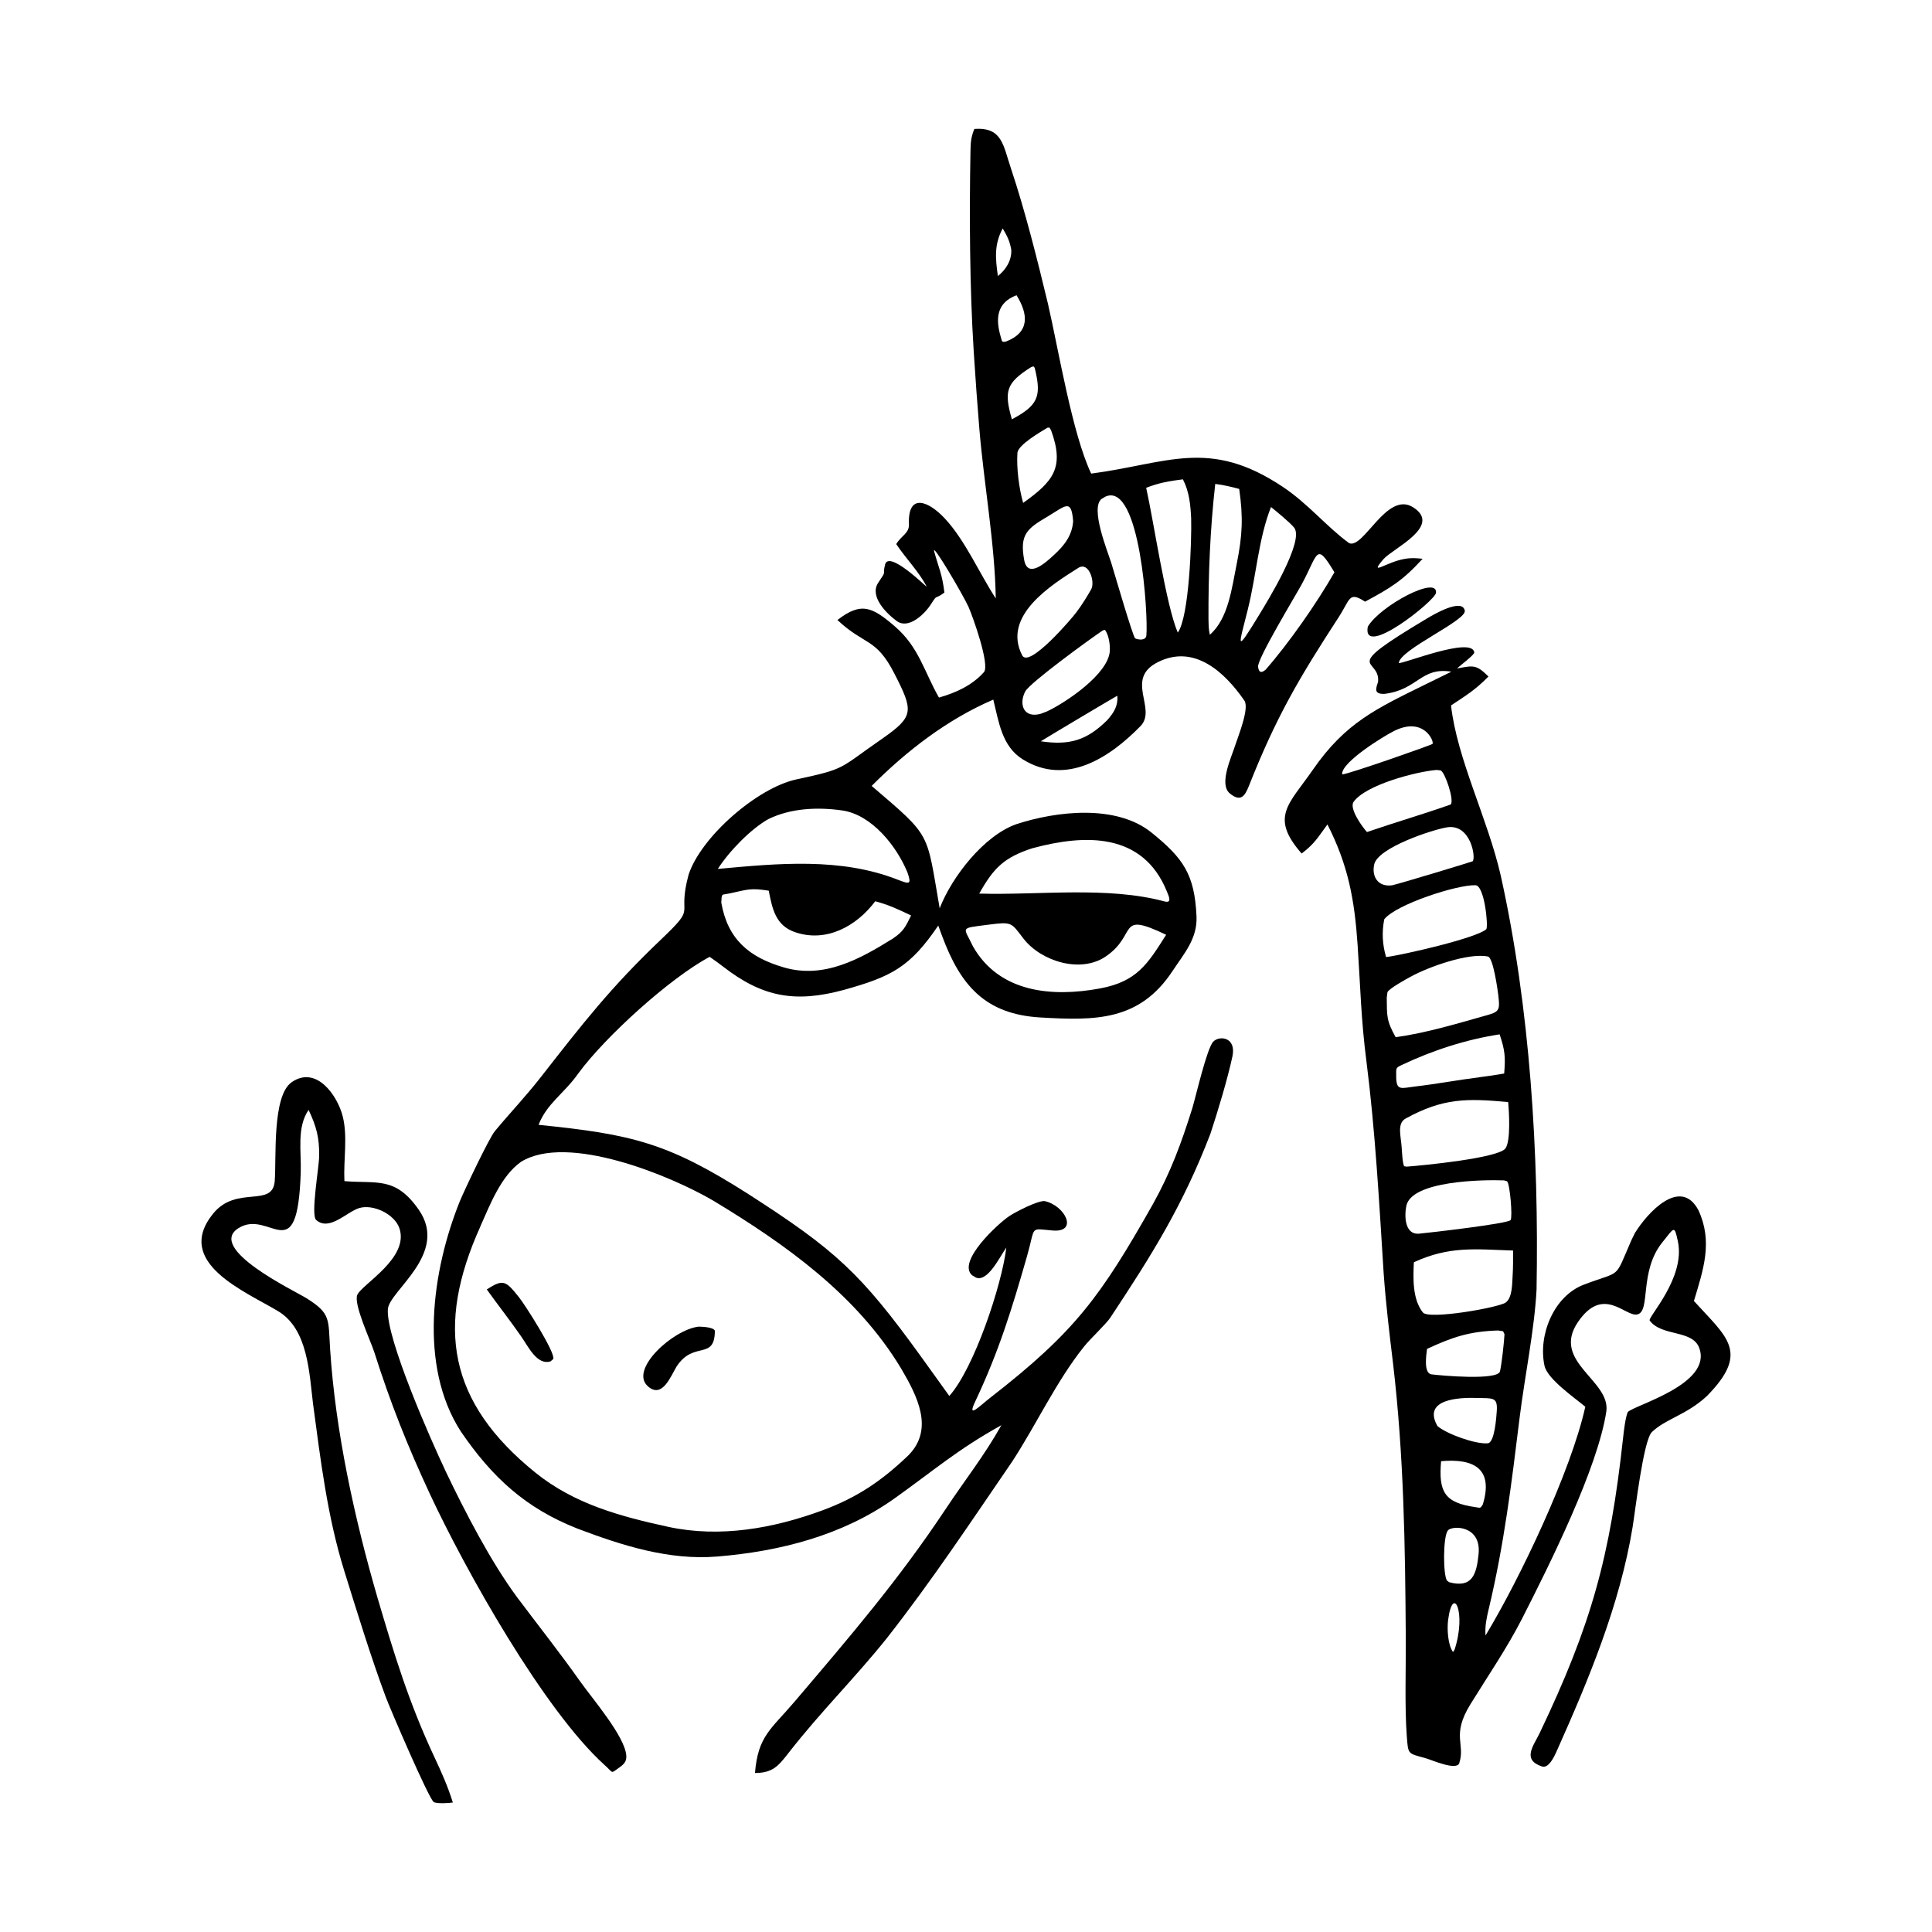 <svg width="1500" height="1500" viewBox="0 0 1500 1500" xmlns="http://www.w3.org/2000/svg">
  <!-- Original SVG transformed and centered -->
  <svg x="156.411" y="100.0" width="1187.178" height="1300" viewBox="0 0 389.23 426.22">
        <path class="cls-1" d="M71.04,279.32c-11.6,25.63-8.12,44.91,13.95,62.74,9.92,8.02,21.7,11.18,33.91,13.83,13.12,2.81,26.66.39,39.13-4.2,8.85-3.26,15.13-7.52,21.91-14.01,6.65-6.7,2.26-15.14-1.85-22.13-11.27-18.71-29.36-31.56-47.74-42.67-10.97-6.44-37.24-17.26-49.04-9.9-5.06,3.61-7.82,10.81-10.28,16.33M196.39,208.12c6.71,11.79,20.11,12.96,32.29,10.71,9.37-1.73,12.11-6.11,16.88-13.67-12.75-6.09-7.07-.17-15.35,5.51-6.4,4.39-16.48,1.26-20.96-4.53-3.22-4.15-2.76-4.34-9.22-3.51-7.24.94-5.98.47-3.64,5.49ZM132.32,196.95c1.61,9.28,7,13.92,15.93,16.52,10.21,2.98,19.37-2.12,27.8-7.38,2.73-1.86,3.16-2.97,4.59-5.84-3.32-1.57-5.52-2.66-9.13-3.62-4.72,6.31-12.45,10.63-20.46,7.85-4.95-1.72-5.74-5.98-6.65-10.54-4.52-.73-5.38-.31-9.64.63-2.55.56-2.27-.16-2.44,2.38ZM211.57,183.11c-7.25,2.37-9.89,4.98-13.59,11.57,15.14.44,32.64-1.92,47.16,1.99,2.04.55,1.06-1.42.57-2.63-6.14-14.97-20.79-14.51-34.14-10.92ZM144.3,175.72c-4.48,2.52-9.98,8.18-12.86,12.68,15.25-1.4,31.34-2.99,45.92,2.79,2.84,1.08,3.44,1.26,2.38-1.82-2.72-6.69-9.06-14.78-16.66-15.86-6.23-.89-13.06-.59-18.78,2.21ZM230.55,150.56c1.69-1.94,2.78-3.58,2.6-6.24-.32.09-17.82,10.53-19.5,11.59,7.22,1.06,11.62-.15,16.9-5.36ZM229.51,127.64c-3.12,2.07-18.63,13.35-19.81,15.58-1.69,3.2-.46,6.94,3.97,5.68l1.57-.6c4.85-2.28,15.62-9.54,15.98-15.36.1-1.66-.24-4.02-1.22-5.38l-.49.09ZM226.52,117.14c.96-1.86-.61-7.02-3.28-5.39-6.93,4.37-19.51,12.22-14.32,22.29,1.74,3.38,12.63-9.39,13.8-10.98,1.47-1.97,2.59-3.79,3.81-5.92ZM270.88,137.69c5.94-6.78,13.04-16.95,17.52-24.8-4.77-7.9-4.03-4.86-8.38,3.15-1.57,2.89-11.32,18.95-11.06,20.92.2,1.49.85,1.64,1.91.73ZM266.41,122.12c-2.38,9.5-3.48,11.98,2.93,1.44,1.95-3.21,11.54-18.74,8.79-22.05-1.17-1.41-4.34-3.99-5.88-5.23-3.18,8.05-3.72,17.32-5.85,25.85ZM221.89,99.87c-.47-5.81-1.89-3.92-6.52-1.16-5.17,3.05-7.14,4.51-5.95,11.02.9,4.96,5.58.6,7.6-1.26,2.64-2.43,4.62-4.95,4.87-8.6ZM229.2,94.16c-3.1,2.22,1.42,13.26,2.38,16.3.68,2.18,5.49,18.79,6.1,19.26.74.34,2.71.66,2.85-.75.49-5.13-1.58-39.1-10.36-35.37l-.96.56ZM256.35,125.07c.02,1.34.04,2.41.33,3.72,4.74-4.08,5.62-12.02,6.86-18.12,1.44-7.11,1.66-11.8.62-19-2.13-.57-3.9-.99-6.1-1.27-1.3,11.51-1.78,23.1-1.72,34.68ZM249.83,89.23c-3.56.45-5.97.85-9.35,2.15,1.98,8.89,5.05,29.89,8.04,36.86,2.92-3.98,3.56-23.41,3.41-29.05-.17-3.5-.48-6.82-2.1-9.96ZM215.37,76.08c-1.77,1.07-7.38,4.31-7.66,6.34-.27,3.85.39,9.09,1.45,12.81,7.76-5.53,10.56-9.04,7.1-18.52l-.41-.66-.48.04ZM211.18,60.67c-6.36,4.03-6.93,6.1-4.89,13.28,6.57-3.48,7.52-5.77,5.98-12.4l-.17-.72-.34-.37-.58.21ZM204.67,54.2c6.22-2.34,5.83-6.95,2.81-11.83-5.03,1.87-5.42,5.9-4.01,10.62.39,1.29.19,1.28,1.21,1.21ZM206.14,30.79c-.41-2.3-1.03-3.45-2.18-5.43-2.21,4.11-1.86,7.63-1.23,12.12,2.05-1.6,3.55-4.02,3.41-6.69ZM187.92,198.41c3.08-7.98,11.25-18.48,19.48-21.39,10.24-3.36,25.49-5.13,34.47,2.15,8.06,6.53,10.93,10.59,11.42,21.28.26,5.68-3.13,9.44-6.12,13.96-8.44,12.77-19.72,12.61-33.64,11.8-14.07-.82-20.34-8.22-24.98-20.69l-1-2.7c-7.21,10.61-11.91,13-24.09,16.39-12.32,3.33-20.63,1.85-30.67-5.94-1.14-.88-2.24-1.68-3.43-2.49-10.07,5.35-26.63,20.38-33.4,29.63-3.72,5.27-8,7.63-10.15,13.13,23.82,2.41,32.91,4.58,53.33,17.58,22.22,14.27,28.65,20.13,44.08,41.49,2.39,3.31,4.76,6.64,7.15,9.95,6.31-7.08,13.36-28.18,14.51-37.78-1.64,2.27-4.67,8.79-7.69,7.66l-1.05-.62c-3.83-3.49,6.56-13.09,9.48-15.04,1.63-1.09,7.22-3.97,9-3.83,5.24,1.13,8.66,8.03,2.07,7.49-6.02-.49-4.28-1.35-6.56,6.6-3.86,13.46-7.13,24.13-13.16,36.91-2.27,4.74,1.24,1.02,3.99-1.08,21.48-16.7,27.97-25.71,41.23-49.14,4.56-8.19,7.22-15.49,10.02-24.38.92-3.04,3.7-15.24,5.34-16.98,1.54-1.63,5.94-1.2,4.88,3.77-1.22,5.7-3.74,14.03-5.59,19.65-7,18.22-14.81,30.7-25.48,46.82-1.14,1.72-4.97,5.2-6.79,7.49-6.94,8.71-11.99,19.6-18.11,29.02-10.44,15.24-20.52,30.46-31.94,45.02-8.06,10.1-16.88,18.76-24.97,29.15-2.7,3.46-4.09,5.22-8.65,5.24.77-9.45,4.08-11.1,10.12-18.21,14.17-16.67,26.33-30.78,38.53-49.15,4.82-7.26,9.75-13.45,14.07-21.17-11.14,6.16-17.35,11.63-27.26,18.68-13.2,9.38-29.08,13.44-45.08,14.75-12.27,1.01-24.19-2.8-35.55-7.1-13.21-5.19-21.74-13.06-29.7-24.72-10.85-16.79-7.34-41.07-.24-58.68,1.37-3.24,7.37-15.9,8.89-17.78,4-4.81,7.79-8.74,11.77-13.84,10.56-13.51,17.73-22.76,30.36-34.78,9.75-9.3,4.07-5.16,7.19-16.67,3.18-9.66,17.46-22.06,27.36-24.23,13.01-2.8,10.68-2.62,21.98-10.42,8.1-5.66,7.92-7.01,3.04-16.55-4.7-9.19-7.53-7.09-14.49-13.62,6.11-4.77,8.98-3.24,14.68,1.68,6.03,5.2,7.39,11.44,11.16,18.06,4.26-1.2,8.42-3.08,11.44-6.46,1.61-1.8-2.87-14.29-3.92-16.63-1.35-3.01-9.51-16.89-8.72-14.04,1.16,4.2,2.01,5.65,2.59,10.4-2.73,2.04-1.58.11-3.47,3.04-1.58,2.44-5.65,6.4-8.65,4.22-2.62-1.91-7.03-6.29-4.74-9.74,2.35-3.53,1-1.48,1.74-4.61.91-3.85,10.44,5.62,10.61,5.6-1.87-3.7-5.35-7.24-7.76-10.85,1.34-2.2,3.33-2.75,3.24-5.04-.33-8.17,5.06-5.88,9.18-1.43,5.17,5.58,8.7,13.83,12.92,20.3-.21-13.84-2.99-28.97-4.17-43.09-.52-6.19-.96-12.38-1.36-18.58l-.09-1.37c-1.01-15.99-1.12-34.5-.82-50.57.04-2.35.09-3.68.99-5.9,7.08-.47,7.28,3.99,9.35,10.16,3.55,10.58,6.77,23.47,9.4,34.4,2.71,11.79,6.17,33.01,10.99,43.18,19.43-2.56,29.97-9.13,48.67,3.3,6.61,4.39,11.17,10.16,16.99,14.4,3.69,1.59,9.59-13.36,16.28-9.13,7.58,4.8-5.24,10.51-7.57,13.24-3.77,4.42.61.78,5.26-.07,1.83-.34,2.91-.24,4.74-.06-5.09,5.58-8.1,7.38-14.65,10.92-4.18-2.71-3.74-.64-6.72,3.95-10.2,15.69-15.88,25.36-22.83,42.9-1.04,2.64-2.11,4.25-4.88,1.96-2.83-2.34.36-9.08,1.4-12.32.69-2.16,3.65-9.38,2.3-11.32-4.99-7.22-12.78-14.49-22.09-9.74-8.41,4.29-.1,11.78-4.31,16.21-7.82,8.02-18.94,15.42-30.05,8.47-5.31-3.32-6.06-9.62-7.46-15.18-11.71,5.05-22,12.99-30.96,21.97,15.4,13.19,13.87,11.41,17.31,31.12Z"/>   <path class="cls-1" d="M296.89,126.74c3.17-5.38,17.9-13.16,17.36-8.6-.24,1.99-18.89,16.9-17.36,8.6"/>   <path class="cls-1" d="M318.97,387.17c3.12-9.48-.44-16.9-1.64-7.52-.28,2.21-.07,6.25,1.25,8.09l.39-.57ZM317.64,369.98c5.82,1.53,6.92-1.94,7.45-7.14.77-7.48-6.85-7.37-7.84-6.01-1.24,1.7-1.19,11.34-.2,12.72l.58.43ZM326.17,350.18c2.76-9.11-2.25-11.76-10.62-11.02-.66,7.71.78,10.58,8.7,11.69,1.29.18,1.25.42,1.92-.67ZM314.61,330.21c2.39,2.04,9.65,4.65,12.8,4.4,1.81-.14,2.21-6.83,2.31-8.16.27-3.73-1.01-3.26-5.18-3.39-4.35-.13-13.83.26-9.92,7.15ZM330.05,305.89c-7.28.23-11.54,1.65-18.08,4.69-.18,1.47-.92,6.09,1.08,6.47,2.44.32,16.92,1.62,17.49-.76.44-1.86,1.04-7.38,1.15-9.44l-.36-.77-1.28-.19ZM333.76,291.93c.14-2.11.11-4.28.11-6.39-9.61-.32-16.17-1.2-25.25,2.98-.19,4.04-.4,9.35,2.29,12.78,1.49,1.9,19.24-1.23,21.06-2.51,1.77-1.24,1.66-4.97,1.79-6.86ZM331.55,267.68c-5.23-.19-23.52.03-24.85,6.5-.51,2.51-.46,7.41,3.29,7.06,2.53-.24,22.54-2.53,23.25-3.45.55-.71-.16-9.29-.91-9.89l-.77-.22ZM306.83,264.18c3.84-.28,23.39-2.16,25.12-4.66,1.35-1.96.91-9.27.67-11.77-10.49-.98-16.56-1.05-26.1,4.19-2.25,1.24-1.19,4.51-1.01,7.25.05.73.24,4.58.68,4.9l.63.09ZM325.24,241.43c2.17-.27,4.22-.57,6.37-.95.35-4.26.2-5.9-1.16-9.97-8.57,1.31-17.11,4.09-24.94,7.81-1.53.73-1.39.72-1.39,2.85,0,3.87,1.28,3.02,4.91,2.6,5.4-.63,10.79-1.65,16.2-2.33ZM301.72,221.12c.05,4.71-.11,5.87,2.27,10.12,8.08-1.14,15.97-3.56,23.83-5.78,2.76-.78,2.64-1.7,2.3-4.84-.11-.99-1.27-9.64-2.64-9.92-4.93-1.02-15.13,2.64-19.63,5.11-1.16.64-5.49,2.98-5.95,3.97l-.18,1.35ZM301.08,201.22c-.64,3.33-.47,6.36.46,9.62,4.18-.52,23.12-4.84,25.54-7.12.5-1.05-.51-11.09-2.77-11.17-4.7-.16-20.24,4.87-23.23,8.67ZM303.07,192.57c1.69-.34,20.43-6.02,20.52-6.12.87-.96-.52-9.53-6.45-8.65-3.66.55-17.65,5.16-18.61,9.43-.69,3.04.89,5.82,4.54,5.34ZM314.42,163.2c-5.28.44-18.12,3.82-21.14,8.13-1.19,1.69,2.22,6.39,3.4,7.68,7.05-2.42,14.33-4.54,21.32-7.01.96-1.04-1.43-8.18-2.56-8.68l-1.03-.11ZM290.43,164.34c1.86-.17,22.81-7.52,22.95-7.77.43-.76-2.34-7.03-9.83-3.27-2.71,1.36-13.17,7.81-13.19,10.88l.07.16ZM365,280.91c2.94-4.77,11.46-14.33,16.07-5.61,3.7,8.03,1.24,15.08-1.16,23.08,8.33,9.22,14.37,12.98,3.26,24.24-5.13,4.76-10.56,5.8-13.97,9.14-2.17,2.12-4.25,20.29-4.9,24.19-3.28,19.93-11.22,38.88-19.42,57.24-.56,1.25-1.98,4.24-3.65,3.68-5.15-1.72-2.17-5.22-.6-8.47,13.18-27.65,17.93-44.79,21.25-75.2.17-1.6.58-5.15,1.18-6.52,1.39-1.73,21.72-7.05,18.18-16.4-1.76-4.64-9.53-2.8-12.59-6.92-.59-.79,9.15-10.82,7.18-20.13-.92-4.33-.91-3.54-3.94.2-6.03,7.45-2.88,17.63-6.42,18.38-3.04.64-8.64-7.54-15.09,1.94-6.85,10.08,8.27,14.77,7.24,22.69-2.17,14.47-14.51,39.15-21.44,52.76-3.86,7.57-8.74,14.66-13.2,21.89-4.86,7.93-1.21,9.97-2.8,14.92-.65,2.02-6.94-.77-8.4-1.19-4.75-1.37-4.6-.79-4.97-5.81-.54-7.21-.2-17.38-.25-24.91-.15-23.48-.49-46.44-3.24-69.81-.92-7.63-1.83-15.13-2.38-22.81-1.13-17.88-2.14-36.42-4.4-54.15-1.37-10.53-1.54-19.16-2.24-29.55-.78-11.52-2.38-20.29-7.68-30.7-2.43,3.27-3.2,4.85-6.57,7.4-8.17-9.34-3.24-12.51,2.85-21.31,8.3-12.01,16.17-15.59,28.83-21.82,2.14-1.05,4.29-2.1,6.44-3.16-7.81-1.26-8.52,4.63-17.05,5.65-2.67.08-2.24-1.23-1.61-3.05.61-6.49-10.46-2.49,12.49-16.17,1.33-.8,8.93-5.32,9.58-1.97.49,2.51-16.49,9.87-16.8,13.33.88.36,18.62-6.88,19.22-2.7.09.61-3.76,3.44-4.38,4.09,4.22-.77,4.86-1.03,7.99,2.05-3.53,3.55-5.48,4.66-9.53,7.36,1.52,13.6,9.37,28.91,12.65,43.3,7.49,33.65,9.74,70.88,9.12,105.38-.53,10.23-3.01,22.11-4.31,32.62-2.06,16.77-3.93,32.21-7.87,48.73-.55,2.28-.99,4.37-.81,6.72,8.77-14.49,21.77-41.85,25.4-58.23-2.75-2.3-9.66-7.05-10.39-10.44-1.66-7.69,2.28-17.69,10.02-20.64,9.83-3.74,7.63-1.08,12.09-11.29l1-2.05Z"/>   <path class="cls-1" d="M62.12,341.65c4.97,10.39,11.37,22.82,18.18,32.09,5.52,7.36,10.74,13.91,16.12,21.51,3.16,4.46,11.35,13.95,11.72,18.82.14,1.77-.82,2.39-2.29,3.44-1.71,1.22-1.05.92-3.25-1.02-15.46-13.99-35.41-49.57-44.5-69.08-5.71-12.3-9.98-23.01-14.09-35.95-.98-3.07-5.41-12.4-4.32-14.69,1.3-2.73,13.3-9.4,10.68-16.95-1.24-3.58-6.7-6.16-10.22-5.09-3.17.96-7.6,5.99-10.95,3.03-1.43-1.26.72-13.28.76-16.23.07-4.73-.69-7.55-2.69-11.79-3.07,4.49-1.81,10.51-2,16.07-.87,24.98-7.79,9.09-15.77,13.98-8.47,5.2,14.27,16.03,17.22,17.88,6.29,3.93,5.53,5.28,6.04,13.11,1.35,20.76,6.19,42.96,11.99,62.92,4.27,14.5,8.07,26.99,14.53,40.75,1.87,3.99,3.38,7.36,4.71,11.59-.93.18-4.26.35-4.89-.14-1.3-1-10.99-23.51-12.2-26.75-3.74-10.04-7.33-21.73-10.54-32.04-4.31-13.83-6.04-28.27-7.96-42.57-.96-7.83-1.29-18.95-8.8-23.51-8.28-5.03-26.8-12.37-16.62-24.9,5.94-7.32,15.12-1.37,15.67-8.26.46-5.83-.72-21.72,4.34-25.2,6.26-4.31,11.63,3.4,12.97,8.71,1.31,5.19.17,11.02.43,16.49,8.26.7,12.97-1.28,18.93,7.29,7.76,11.16-7.54,20.63-7.87,25.3-.52,7.35,11.01,33.45,14.68,41.19"/>   <path class="cls-1" d="M88.89,313.74c-3.43,1.09-5.62-3.62-7.53-6.37-2.87-4.14-5.83-7.88-8.73-11.93,4.26-2.76,4.86-2.17,8.24,2.05,1.49,1.86,9.3,14.09,8.68,15.66l-.66.58Z"/>   <path class="cls-1" d="M130.69,305.96c-.06,7.66-5.31,2.43-9.71,9.04-1.55,2.57-3.69,8.35-7.35,5.09-4.79-4.27,6.41-14.41,12.91-15.18.93.01,3.83.13,4.15,1.05"/> 
  </svg>
</svg>